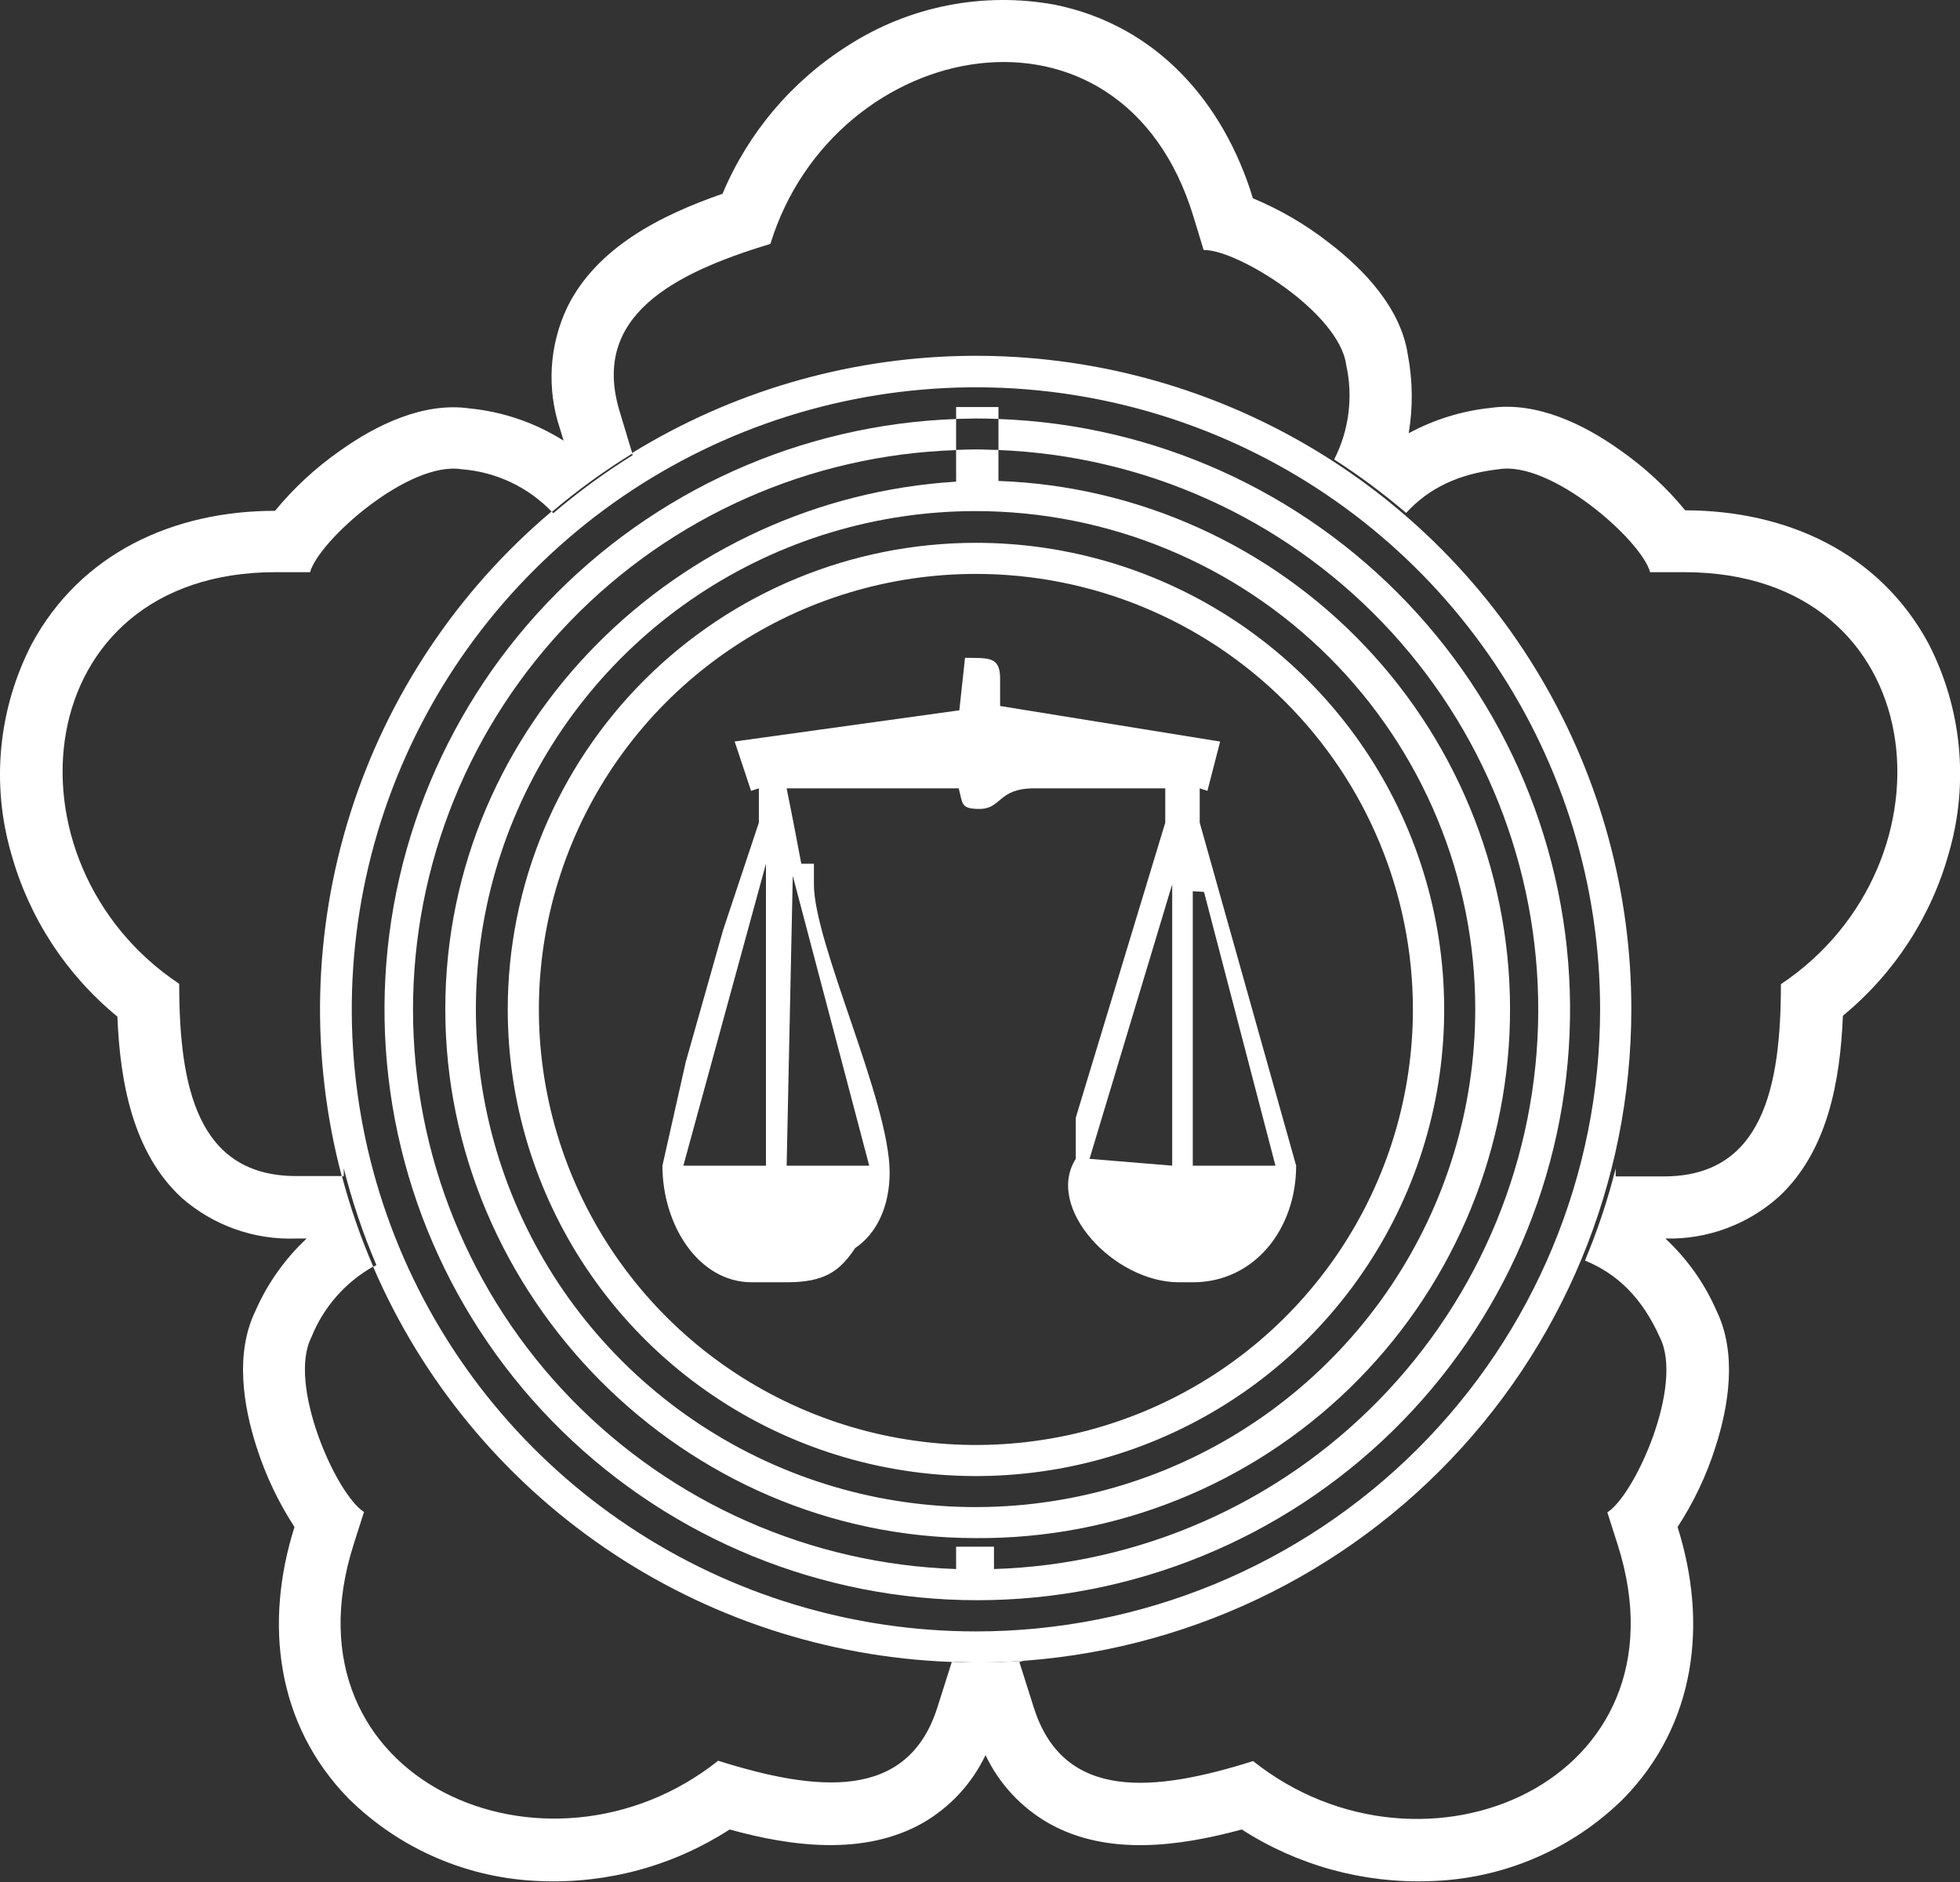<svg width="100" height="96" viewBox="0 0 100 96" fill="none" xmlns="http://www.w3.org/2000/svg">
<rect x="0" y="0" width="100" height="96" fill="#333333" stroke="none"/>
<path d="M83.231 51.487C83.235 45.555 81.649 39.729 78.638 34.612C75.626 29.494 71.298 25.271 66.1 22.378C60.902 19.486 55.023 18.029 49.071 18.157C43.119 18.286 37.309 19.997 32.242 23.112L32.278 23.219C30.856 24.103 29.503 25.092 28.23 26.178L28.141 26.089C23.323 30.157 19.762 35.502 17.867 41.504C15.973 47.506 15.824 53.92 17.438 60.004H17.54C17.54 59.865 17.54 59.732 17.54 59.598C17.965 61.283 18.521 62.933 19.204 64.531C19.146 64.558 19.092 64.594 19.039 64.621C21.535 70.412 25.629 75.38 30.844 78.947C36.06 82.514 42.183 84.534 48.505 84.773C48.952 84.773 49.422 84.8 49.882 84.805C58.735 84.78 67.216 81.259 73.467 75.013C79.718 68.768 83.229 60.307 83.231 51.487ZM49.793 83.218C43.494 83.218 37.337 81.357 32.1 77.87C26.863 74.384 22.782 69.428 20.371 63.63C17.961 57.832 17.331 51.452 18.559 45.297C19.788 39.141 22.821 33.487 27.275 29.05C31.728 24.612 37.403 21.59 43.58 20.366C49.757 19.141 56.16 19.77 61.98 22.171C67.799 24.573 72.772 28.64 76.271 33.858C79.77 39.076 81.638 45.211 81.638 51.487C81.637 59.902 78.281 67.972 72.31 73.923C66.338 79.873 58.238 83.217 49.793 83.218Z" fill="white"/>
<path d="M98.39 32.822C95.881 28.174 91.136 26.04 85.979 26.031C85.025 24.87 83.918 23.845 82.687 22.982C80.822 21.645 78.402 20.469 76.045 20.808C74.582 20.961 73.164 21.4 71.872 22.1C72.095 20.771 72.079 19.413 71.827 18.089C71.474 15.745 69.635 13.775 67.802 12.38C66.618 11.454 65.313 10.692 63.924 10.116C62.43 5.214 59.004 1.292 53.816 0.24C50.171 -0.428 46.408 0.311 43.291 2.308C40.418 4.114 38.173 6.76 36.864 9.884C33.733 10.967 30.437 12.621 28.939 15.678C28.017 17.623 27.887 19.848 28.576 21.886L28.755 22.479C27.309 21.565 25.669 21.002 23.965 20.834C21.608 20.495 19.188 21.677 17.323 23.009C16.093 23.872 14.985 24.898 14.031 26.057C8.874 26.057 4.129 28.201 1.62 32.849C-0.086 36.151 -0.461 39.977 0.573 43.545C1.478 46.804 3.37 49.707 5.989 51.857C6.124 55.177 6.768 58.778 9.254 61.086C10.865 62.507 12.964 63.256 15.114 63.177H15.646C14.53 64.22 13.64 65.478 13.029 66.876C11.992 69.015 12.394 71.671 13.101 73.846C13.559 75.274 14.206 76.634 15.024 77.892C13.477 82.795 14.085 87.946 17.775 91.735C20.405 94.338 23.931 95.847 27.637 95.955C31.029 96.082 34.379 95.162 37.227 93.321C40.447 94.212 44.088 94.658 47.044 93.009C48.455 92.206 49.585 90.991 50.282 89.528C50.977 90.991 52.106 92.206 53.516 93.009C56.477 94.676 60.118 94.199 63.356 93.321C66.206 95.156 69.554 96.076 72.945 95.955C76.664 95.857 80.205 94.348 82.843 91.735C86.533 87.946 87.141 82.79 85.59 77.892C86.411 76.636 87.058 75.275 87.513 73.846C88.219 71.671 88.622 69.015 87.584 66.876C86.977 65.476 86.086 64.217 84.968 63.177C87.102 63.23 89.175 62.466 90.76 61.042C93.247 58.733 93.891 55.132 94.025 51.812C96.645 49.659 98.534 46.754 99.437 43.492C100.466 39.932 100.091 36.116 98.39 32.822ZM90.863 50.203C90.863 55.435 89.941 60.008 84.892 60.008H82.432C82.432 59.87 82.432 59.736 82.432 59.602C82.029 61.205 81.505 62.775 80.866 64.3C82.539 64.986 83.796 66.225 84.691 68.23C85.921 70.664 83.42 76.252 82.007 77.144L82.539 78.81C86.377 90.879 72.632 96.748 63.933 89.832C58.928 91.409 54.281 91.913 52.751 87.122L52.009 84.782L52.214 84.72C51.476 84.769 50.738 84.796 49.978 84.796H49.772C49.325 84.796 48.922 84.796 48.502 84.764H48.565L47.822 87.104C46.297 91.895 41.645 91.391 36.641 89.814C27.941 96.73 14.197 90.861 18.039 78.793L18.571 77.126C17.158 76.234 14.657 70.632 15.887 68.213C16.496 66.688 17.608 65.416 19.041 64.607C18.395 63.109 17.862 61.566 17.444 59.99H15.114C10.064 59.99 9.143 55.422 9.143 50.185C-0.107 44.013 1.351 29.186 14.062 29.186H15.82C16.267 27.573 20.848 23.504 23.549 23.936C25.303 24.068 26.946 24.843 28.16 26.111C29.449 25.016 30.821 24.021 32.262 23.134L31.609 20.968C30.155 16.155 34.292 13.953 39.306 12.442C42.567 1.84 57.237 -1.048 60.9 11.079L61.41 12.754C63.083 12.701 68.316 15.914 68.683 18.61C69.046 20.241 68.83 21.948 68.07 23.437C69.355 24.261 70.582 25.172 71.742 26.164C72.883 24.916 74.394 24.172 76.465 23.936C79.149 23.49 83.756 27.573 84.189 29.186H85.947C98.654 29.204 100.094 44.031 90.863 50.203Z" fill="white"/>
<path d="M48.781 22.951V24.569C34.62 25.438 22.719 36.874 22.719 51.487C22.719 66.1 34.844 78.458 49.792 78.458C56.903 78.506 63.747 75.764 68.845 70.824C73.943 65.885 76.886 59.144 77.037 52.06C77.188 44.976 74.535 38.118 69.652 32.967C64.769 27.816 58.048 24.786 50.941 24.533V22.951C50.561 22.951 50.176 22.924 49.792 22.924C49.407 22.924 49.108 22.942 48.781 22.951ZM75.268 51.474C75.268 56.498 73.773 61.409 70.972 65.587C68.17 69.764 64.189 73.02 59.53 74.943C54.872 76.865 49.746 77.368 44.8 76.388C39.855 75.408 35.312 72.989 31.747 69.436C28.181 65.883 25.753 61.357 24.77 56.429C23.786 51.502 24.291 46.394 26.22 41.752C28.15 37.111 31.418 33.143 35.61 30.352C39.803 27.561 44.732 26.071 49.774 26.071C53.123 26.071 56.439 26.728 59.533 28.006C62.627 29.283 65.438 31.155 67.806 33.516C70.173 35.876 72.051 38.678 73.331 41.762C74.612 44.845 75.27 48.15 75.268 51.487V51.474Z" fill="white"/>
<path d="M50.942 21.369V22.956C58.363 23.245 65.382 26.393 70.519 31.738C75.657 37.082 78.512 44.205 78.482 51.605C78.453 59.006 75.541 66.106 70.361 71.409C65.181 76.713 58.137 79.806 50.713 80.036V78.895H48.781V80.036C41.349 79.791 34.304 76.677 29.133 71.352C23.962 66.027 21.072 58.907 21.072 51.498C21.072 44.089 23.962 36.969 29.133 31.644C34.304 26.319 41.349 23.205 48.781 22.96V21.373C40.859 21.656 33.364 25.026 27.91 30.759C22.457 36.492 19.48 44.13 19.622 52.028C19.764 59.926 23.012 67.453 28.667 72.989C34.323 78.524 41.934 81.626 49.861 81.626C57.789 81.626 65.4 78.524 71.055 72.989C76.711 67.453 79.959 59.926 80.101 52.028C80.242 44.13 77.266 36.492 71.812 30.759C66.359 25.026 58.864 21.656 50.942 21.373V21.369Z" fill="white"/>
<path d="M48.946 36.232L37.482 37.823L38.319 40.341L38.717 40.212V41.963L36.892 47.445L34.991 54.156L33.797 59.46C33.797 62.472 35.626 65.409 38.364 65.409H40.121C42.094 65.409 42.841 64.839 43.632 63.662C44.715 62.94 45.39 61.55 45.39 59.812C45.39 56.162 41.526 48.144 41.526 45.105V44.058H40.882L40.483 41.963L40.135 40.212H48.914C49.125 40.991 48.999 41.263 49.97 41.263C51.12 41.263 50.896 40.212 52.779 40.212H59.452V41.963L54.886 57.013V59.112C53.302 61.603 56.827 65.409 60.154 65.409H60.856C64.01 65.409 66.13 62.682 66.13 59.46L61.21 41.963V40.212L61.603 40.341L62.252 37.827L51.026 36.013V34.61C51.026 33.446 50.391 33.584 49.236 33.553L48.946 36.232ZM39.079 59.46H34.866L39.079 44.062V59.46ZM40.448 44.677L44.348 59.46H40.135L40.448 44.677ZM60.856 45.461L61.429 45.497L65.074 59.46H60.856V45.461ZM59.806 59.46L55.588 59.112L59.806 45.109V59.46Z" fill="white"/>
<path d="M25.906 51.487C25.905 56.195 27.306 60.797 29.93 64.712C32.554 68.627 36.285 71.679 40.65 73.481C45.015 75.283 49.818 75.755 54.453 74.837C59.087 73.919 63.344 71.653 66.685 68.324C70.026 64.995 72.302 60.754 73.224 56.137C74.146 51.519 73.673 46.733 71.865 42.383C70.057 38.034 66.996 34.316 63.067 31.7C59.139 29.085 54.52 27.689 49.795 27.689C43.46 27.689 37.385 30.196 32.905 34.659C28.425 39.122 25.907 45.175 25.906 51.487ZM72.087 51.487C72.088 55.881 70.781 60.177 68.331 63.831C65.881 67.485 62.399 70.334 58.325 72.016C54.251 73.698 49.767 74.138 45.442 73.281C41.116 72.424 37.143 70.308 34.025 67.201C30.906 64.093 28.782 60.134 27.922 55.825C27.062 51.514 27.504 47.047 29.192 42.987C30.88 38.928 33.739 35.458 37.406 33.017C41.073 30.577 45.385 29.274 49.795 29.275C55.707 29.276 61.376 31.617 65.556 35.782C69.736 39.947 72.085 45.596 72.087 51.487Z" fill="white"/>
<path d="M50.942 21.369V20.763H48.781V21.369C49.117 21.369 49.452 21.347 49.792 21.347C50.132 21.347 50.561 21.356 50.942 21.369Z" fill="white"/>
</svg>

